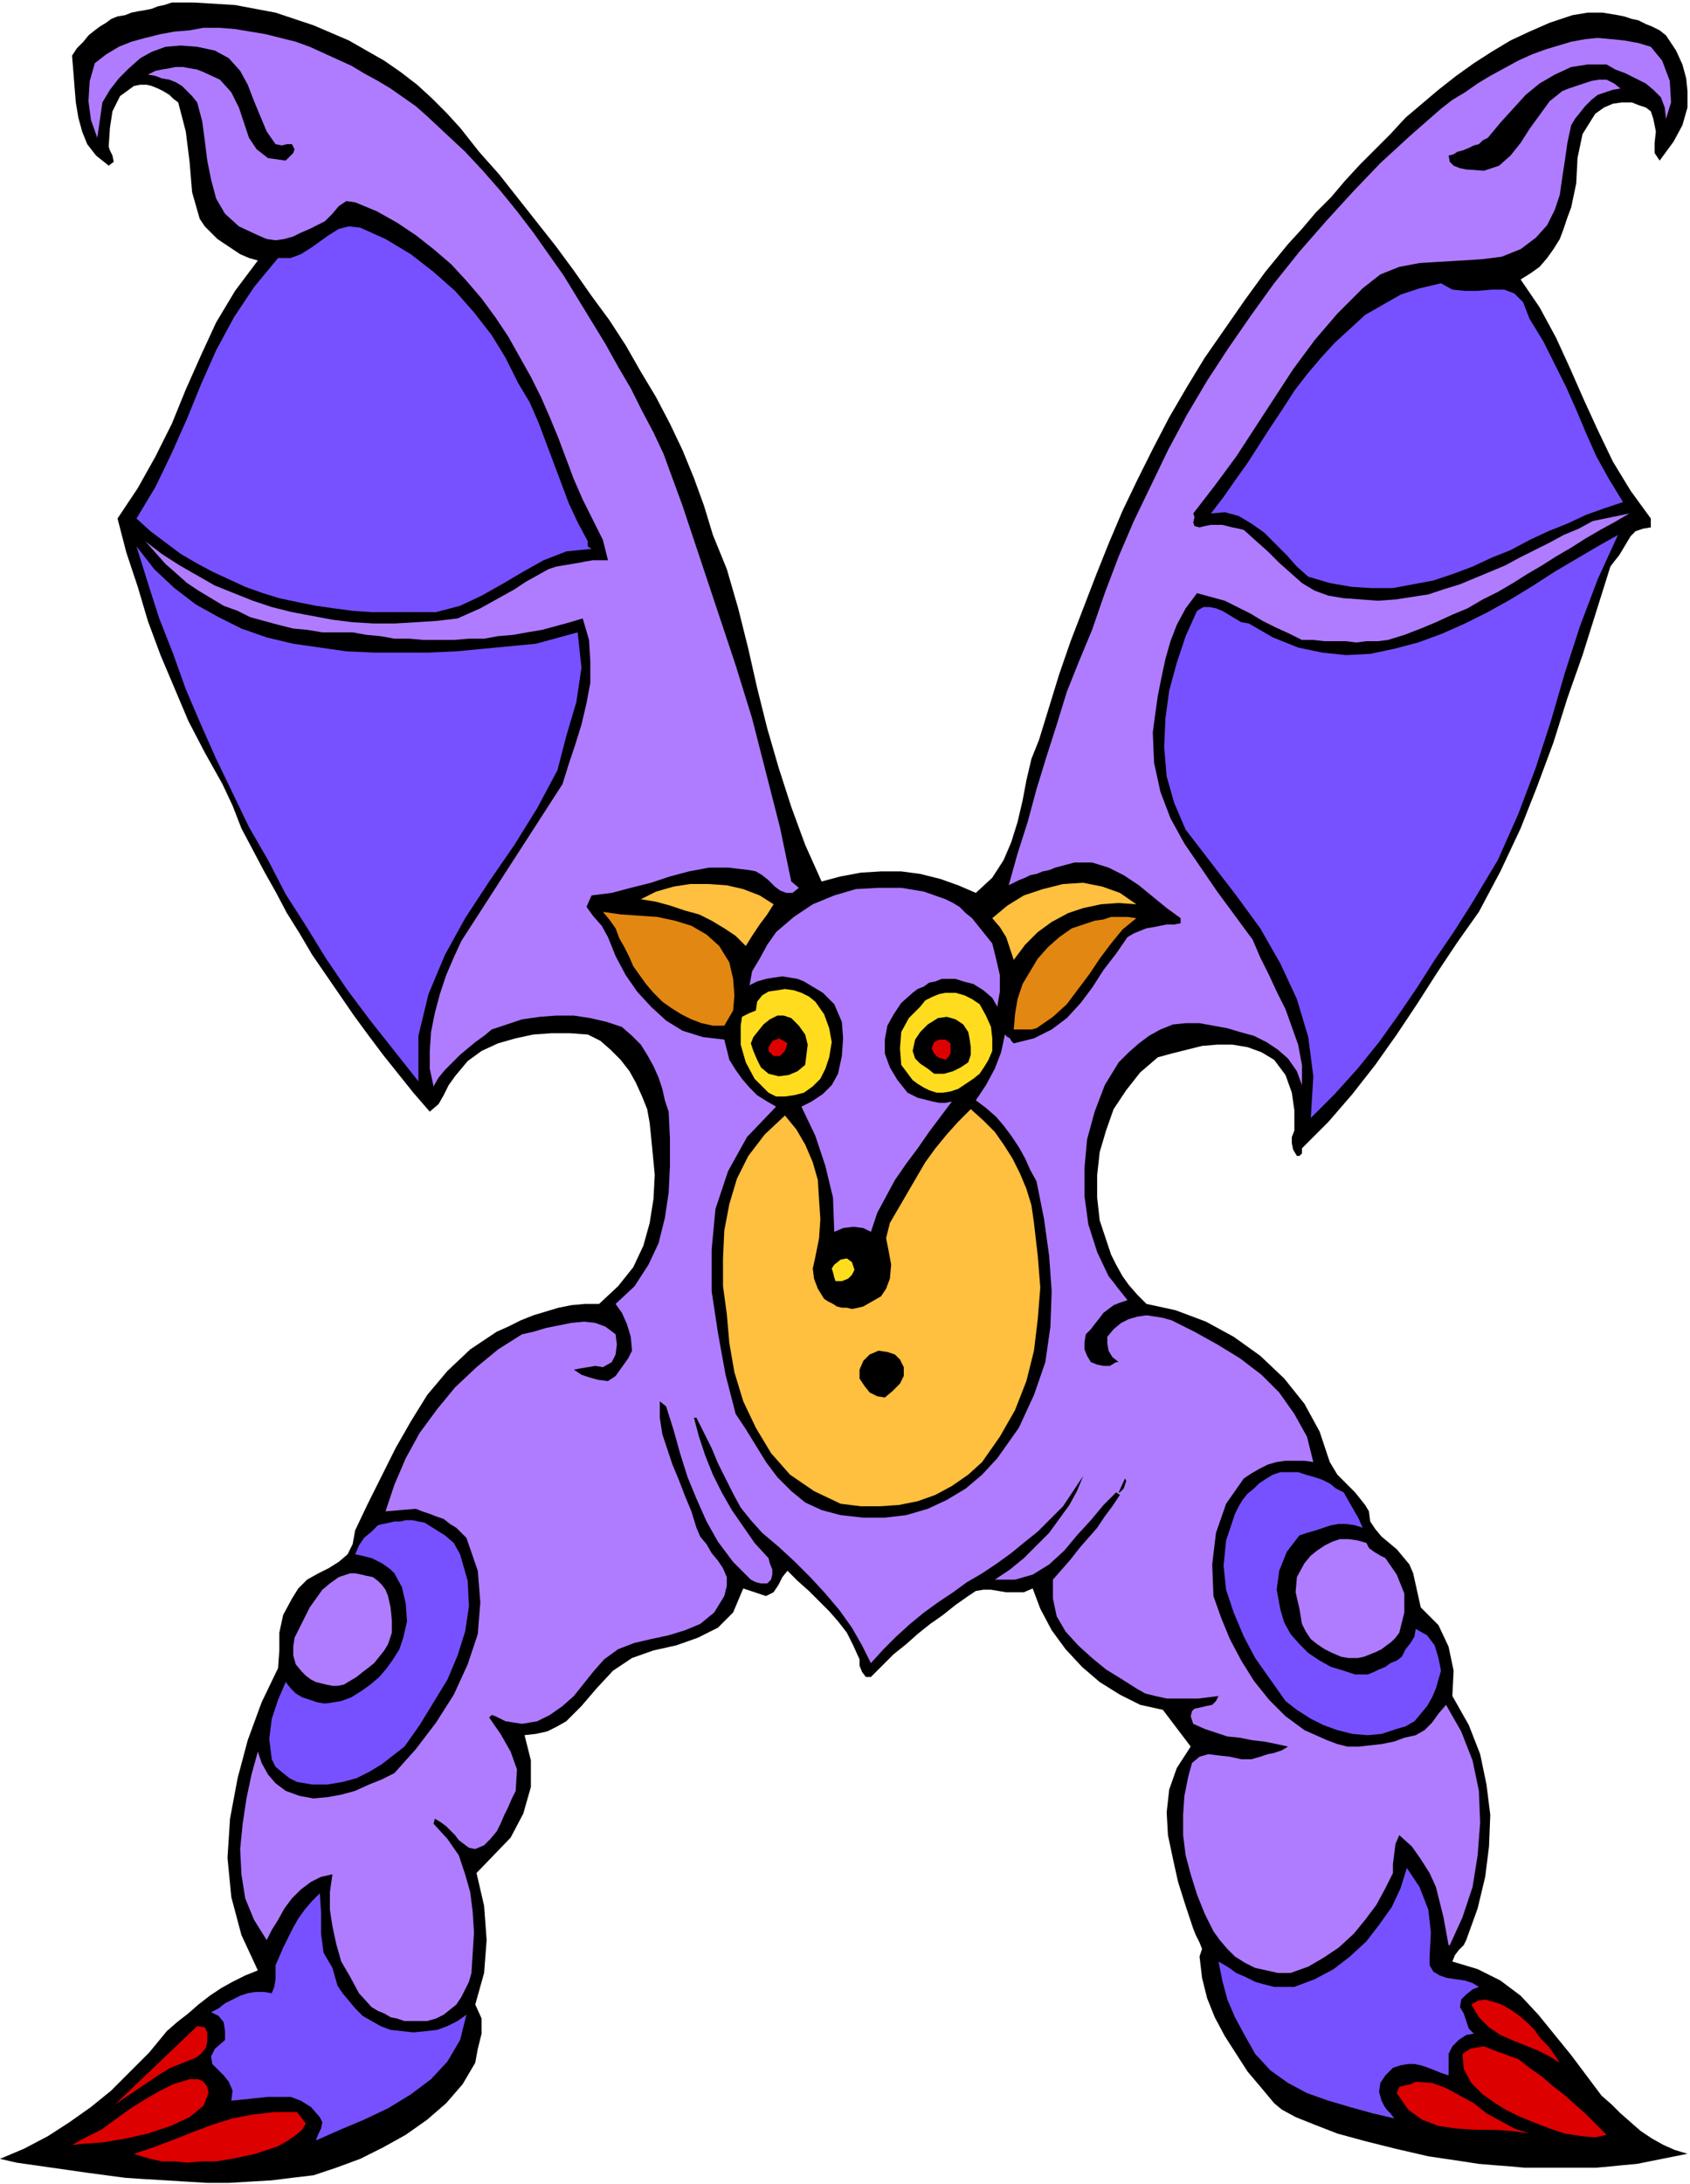 <svg xmlns="http://www.w3.org/2000/svg" fill-rule="evenodd" height="1.727in" preserveAspectRatio="none" stroke-linecap="round" viewBox="0 0 1337 1727" width="1.337in"><style>.pen1{stroke:none}.brush2{fill:#000}.brush3{fill:#af7cff}.brush4{fill:#7751ff}.brush5{fill:#ffbf3f}.brush7{fill:#ffdd1e}.brush8{fill:#d00}</style><path class="pen1 brush2" d="m364 101 15 19 16 18 15 19 15 19 15 19 14 19 14 20 14 19 13 20 12 21 12 20 11 21 10 21 9 22 8 22 7 23 11 27 9 31 8 32 7 31 8 32 9 31 10 31 11 30 13 29 15-4 16-3 16-1h16l15 2 16 4 14 5 14 6 13-12 9-14 6-14 5-16 4-17 3-16 4-17 6-15 8-26 8-26 9-26 10-26 10-26 10-25 11-26 12-25 12-24 13-25 14-24 14-23 16-23 16-23 16-22 18-22 11-12 11-13 12-12 11-13 12-13 12-12 12-12 12-13 13-11 13-11 14-11 14-10 14-9 15-9 15-7 16-7 6-2 6-2 6-2 6-1 6-1h12l6 1 6 1 5 1 6 2 5 1 6 3 5 2 6 3 5 4 8 12 5 11 3 11 1 10v13l-4 14-7 13-11 15-4-6v-8l1-9-2-10-2-6-4-3-6-2-5-2h-8l-7 1-7 3-7 5-10 16-4 19-1 20-4 19-3 8-3 9-3 8-5 8-5 7-6 7-7 5-8 5 15 22 13 24 11 24 11 25 11 24 12 25 14 23 16 22v7l-6 1-6 2-4 4-3 5-3 5-3 5-4 5-3 4-11 35-11 35-12 34-11 35-13 35-13 33-16 34-17 32-17 24-16 24-16 25-16 24-17 24-18 23-19 22-21 21v4l-2 2h-2l-3-5-1-5v-5l2-5v-16l-2-14-5-14-9-12-10-6-11-4-12-2h-12l-12 1-12 3-12 3-11 3-14 12-11 14-10 15-6 17-5 17-2 18v18l2 18 3 9 3 9 3 9 4 8 5 9 5 7 7 8 7 7 23 5 24 9 22 12 21 15 19 18 16 20 12 22 8 24 3 5 3 5 5 5 4 4 5 5 4 5 4 5 3 5 1 8 4 6 5 6 6 5 6 5 5 6 5 6 3 7 6 27 14 14 8 17 4 19-1 20 13 23 9 23 5 24 3 24-1 25-3 24-6 25-9 25-2 4-4 4-3 4-2 5 20 6 18 9 16 12 14 15 13 16 13 16 12 16 12 16 8 7 7 7 8 7 8 7 9 6 9 5 9 4 10 3-10 2-10 2-10 2-10 2-11 1-10 1-11 1h-57l-11-1-13-1-12-1-13-2-27-4-26-6-24-6-22-6-18-7-15-6-11-6-6-5-10-12-11-13-9-14-9-14-8-15-6-15-4-16-2-17 2-6-2-5-3-6-2-5-6-18-6-19-4-18-4-19-1-18 2-18 6-17 11-17-22-29-18-4-16-8-16-10-14-12-13-14-11-15-9-17-6-16-7 3h-14l-6-1-6-1h-6l-6 1-6 4-10 7-10 8-10 7-10 8-9 8-10 8-9 9-9 9h-4l-3-4-2-5v-5l-5-11-5-10-7-9-7-8-8-8-8-8-9-8-8-8-4 5-3 6-4 6-6 3-18-6-8 19-12 12-16 8-17 6-18 4-17 6-15 10-13 14-6 7-6 7-6 6-6 6-7 4-8 4-9 2-9 1 5 20v21l-6 21-10 19-27 28 6 26 2 27-2 26-7 25 5 11v12l-3 12-2 11-10 17-13 15-15 13-17 12-18 10-18 9-19 7-18 6-17 2-16 2-17 1-17 1h-17l-17-1-16-1-17-1-15-1-15-2-15-2-14-2-14-2-14-2-14-2-13-3 19-8 19-10 17-11 17-12 16-13 15-15 15-15 14-17 8-7 9-7 8-7 9-7 9-6 9-5 10-5 10-4-13-28-8-30-3-31 2-31 6-32 8-30 11-30 13-27 1-14v-14l3-14 7-13 5-8 7-7 9-5 8-4 8-5 7-6 4-8 2-11 10-21 11-22 11-22 12-21 13-21 16-19 18-17 21-14 9-4 10-5 10-4 10-3 10-3 10-2 11-1h11l15-14 12-15 8-17 5-18 3-19 1-19-2-21-2-20-2-11-4-10-5-11-5-9-7-9-8-8-8-7-10-5-14-1h-15l-14 1-14 3-14 4-13 6-11 8-10 12-5 7-4 8-4 7-7 6-13-15-12-15-12-15-12-16-11-15-11-16-11-16-11-16-10-17-10-16-9-17-9-16-9-17-9-17-7-18-8-17-14-25-13-25-11-26-11-26-10-27-8-27-9-27-7-27 16-24 14-25 13-26 11-27 12-27 12-26 15-25 18-24-7-2-7-3-6-4-6-4-6-4-5-5-5-5-4-6-6-21-2-24-3-24-6-23-4-3-3-3-5-3-4-2-5-2-4-1h-5l-5 1-11 8-6 12-2 13-1 15 1 3 2 4 1 5-4 3-10-8-7-9-4-10-3-11-2-12-1-12-1-13-1-12 4-6 5-5 4-5 5-4 4-3 5-3 4-3 5-2 6-1 5-2 5-1 6-1 5-1 5-2 5-1 6-2h17l17 1 16 1 16 3 16 3 15 5 15 5 14 6 14 6 14 8 14 8 13 9 13 10 12 11 11 11 11 12z"/><path class="pen1 brush3" d="m525 359 15 41 14 42 14 42 14 42 13 42 11 43 11 43 9 43 6 5-5 4h-5l-5-2-4-3-5-5-5-4-5-3-5-1-17-2h-15l-16 3-15 4-15 5-16 4-15 4-16 2-4 9 5 7 7 8 5 9 6 15 8 15 9 13 11 12 12 11 13 8 16 5 17 2 2 8 2 8 5 8 5 7 6 7 6 6 8 5 7 4-23 24-15 27-10 30-3 32v33l5 33 6 33 8 31 8 12 8 13 8 13 9 12 11 11 11 9 13 6 15 4 18 2h17l17-2 17-5 15-7 15-9 13-11 12-13 17-24 12-26 9-26 4-28 1-28-2-28-4-29-6-30-5-9-4-9-5-9-6-9-6-8-6-7-8-7-8-6 8-12 7-13 5-13 3-14 2 2 2 1 1 2 2 2 16-4 14-7 12-9 11-12 9-12 9-14 10-13 9-13 5-3 5-2 5-2 6-1 5-1 5-1h6l5-1v-4l-11-8-11-9-11-9-12-8-12-6-13-4h-14l-15 4-5 2-5 1-5 2-5 1-4 2-5 2-4 2-4 2 7-25 8-25 7-26 8-26 8-25 8-26 10-25 10-24 10-29 11-29 12-28 14-29 13-27 15-28 16-27 17-26 18-26 18-25 20-25 21-24 21-23 22-23 24-22 24-21 9-7 10-6 10-7 10-6 11-6 11-6 11-5 11-4 10-3 10-3 11-2 10-1 11 1 10 1 11 2 10 3 9 11 6 16 1 17-4 13-1-9-3-8-6-6-6-5-8-4-8-4-8-3-7-4h-15l-13 2-13 6-12 7-11 9-10 11-10 11-10 12-4 2-3 3-4 1-4 2-5 2-4 1-3 2-4 1 1 5 3 3 5 2 5 1 14 1 12-4 9-8 8-10 7-11 8-11 8-11 10-8 5-2 6-2 6-2 6-2 6-1h6l6 3 5 4-6 1-6 2-6 2-5 4-5 5-4 5-4 5-3 5-3 14-2 14-2 13-2 14-4 12-6 12-9 10-12 9-15 6-16 2-16 1-17 1-16 1-16 3-15 6-14 11-20 20-18 21-17 23-15 23-15 23-15 23-17 23-17 22 1 3-1 4 1 3 4 1 4-1 5-1h9l4 1 4 1 5 1 4 1 10 9 9 8 9 9 9 8 9 8 10 6 11 4 12 2 14 1 13 1 14-1 13-2 13-2 12-4 13-4 12-5 12-5 12-5 11-6 12-6 12-6 11-6 12-5 11-6 29-6-12 7-11 6-12 7-11 7-12 7-11 7-12 7-11 7-12 7-12 6-12 7-12 5-13 6-12 5-13 5-13 4-8 1h-9l-8 1-8-1h-17l-9-1h-9l-10-5-11-5-10-5-10-6-10-5-10-5-11-3-11-3-9 12-7 13-5 13-4 14-3 14-3 15-2 14-2 15 1 24 5 23 8 21 11 20 13 19 13 19 14 19 14 19 6 14 7 14 6 13 7 14 5 14 5 14 3 16v16l-4-11-7-10-8-7-9-6-10-5-11-3-10-3-11-2-11-2h-11l-10 1-10 4-9 5-8 6-8 7-8 8-11 18-8 21-6 22-2 22v23l3 22 7 22 9 19 4 5 3 4 4 5 4 5-6 2-5 2-4 3-4 3-3 4-4 5-3 4-4 4-1 6v6l2 5 3 5 5 2 5 1h5l5-3h2l-5-4-3-5-1-6v-5l5-6 6-5 6-3 7-2 7-1 7 1 6 1 7 2 18 9 18 10 18 11 17 13 14 14 12 17 10 18 5 20-7-1h-15l-7 1-7 2-6 3-7 4-6 4-14 20-8 23-3 25 1 25 6 17 7 17 9 17 10 16 12 15 13 13 15 11 18 8 8 3 8 2h9l9-1 9-1 10-2 8-3 9-2 7-4 6-6 5-7 6-7 12 21 9 23 5 24 1 25-2 26-4 25-8 24-10 22h-1l-2-11-2-11-3-12-3-12-5-11-7-11-7-10-10-9-3 7-1 8-1 8v7l-6 12-7 13-9 12-9 11-12 11-12 8-12 7-14 5h-10l-9-2-9-2-8-4-8-5-6-6-6-7-5-7-7-14-6-15-5-16-4-15-2-16v-16l1-15 3-15 3-11 6-5 7-2 8 1 9 1 9 2h8l7-2 6-2 5-1 6-2 5-3-9-2-10-2-9-1-10-2-10-1-9-3-9-3-9-4-2-6 1-4 2-2 5-1 4-1 5-1 3-3 2-4-8 1-8 1h-25l-9-2-8-2-7-4-11-7-13-8-11-9-11-10-10-11-7-12-3-14v-15l7-8 7-8 7-9 7-8 7-8 6-9 6-8 6-9-3-2-10 10-10 12-11 12-10 12-12 11-13 8-14 4h-16l12-8 11-9 10-10 10-10 8-11 8-11 6-11 5-12-8 12-8 12-10 10-10 10-10 8-11 9-11 8-12 8-12 7-11 8-12 8-11 8-11 9-11 10-10 10-10 11-7-14-8-14-10-14-11-13-12-13-12-12-13-12-13-11-9-10-8-10-6-11-6-12-6-12-5-12-6-12-6-12h-2l4 15 5 15 6 15 7 14 8 14 9 13 9 13 11 12 1 4 2 5v4l-1 4-3 3h-5l-4-1-4-2-14-14-12-16-9-16-8-18-7-17-6-19-5-18-6-19-5-4v13l2 13 4 12 4 12 5 12 5 13 5 12 4 13 3 7 5 6 4 7 5 6 4 6 3 7v7l-2 8-8 13-11 9-12 5-13 4-14 3-13 3-13 5-11 8-8 9-8 10-8 10-9 8-10 7-10 5-12 2-13-2-4-2-4-2-3-1-2 2 9 13 8 14 5 14-1 17-3 6-3 7-3 6-3 7-3 6-5 6-5 5-7 3-5-1-4-3-4-3-3-4-3-3-4-4-4-3-5-3-1 4 11 12 9 13 5 15 4 14 2 16 1 16-1 16-1 16-2 7-3 6-3 6-4 6-5 4-5 4-6 3-7 2h-18l-6-2-5-1-5-3-5-2-5-3-10-11-7-13-7-12-4-14-3-14-2-13v-14l2-14-9 2-8 4-8 6-7 7-6 8-5 9-5 8-4 8-10-16-7-17-3-19-1-20 2-20 3-20 4-19 5-18 3 9 5 9 6 7 8 6 11 4 11 2 11-1 11-2 11-3 11-5 10-4 10-5 17-19 16-21 14-22 11-24 8-24 2-25-2-25-9-26-4-4-4-4-5-3-5-4-6-2-5-2-6-2-5-2-24 2 7-21 9-21 11-20 14-19 14-17 17-16 17-14 19-12 9-2 10-3 10-2 10-2 10-1 9 1 8 3 8 6 1 8-1 8-3 6-7 4-6-1-6 1-6 1-5 1 6 4 6 2 7 2 8 1 6-4 5-7 5-7 3-6-1-11-3-10-4-9-5-7 15-14 11-17 8-17 5-20 3-20 1-21v-22l-1-21-3-9-2-9-3-9-4-9-5-9-5-8-7-7-8-7-12-4-13-3-13-2h-14l-13 1-14 2-12 4-12 4-6 5-7 5-6 5-6 5-6 6-6 6-5 6-4 7-3-14v-14l1-15 3-15 4-15 5-15 6-14 6-13 80-124 5-16 5-15 5-16 4-17 3-16v-17l-1-17-5-17-10 3-11 3-11 3-12 2-11 2-12 1-11 2h-12l-12 1h-24l-11-1h-12l-11-2-11-1-11-2h-24l-12-2-11-1-12-3-11-3-11-3-10-5-11-4-10-6-10-6-9-6-9-8-8-7-8-9-8-9 13 10 14 9 14 8 14 8 15 6 15 6 15 5 16 4 16 3 16 3 16 2 17 1h16l17-1 16-1 17-2 9-4 9-4 9-5 9-5 9-5 9-6 9-5 9-5 6-2 6-1 6-1 6-1 5-1 6-1h12l-4-16-8-16-8-16-7-16-6-16-6-16-7-17-7-16-8-16-9-16-9-16-10-15-11-15-12-14-12-13-14-12-14-11-15-10-16-9-17-7-7-1-6 4-5 6-6 6-6 3-6 3-7 3-6 3-7 2-7 1-7-1-7-3-15-7-11-10-7-12-4-15-3-15-2-16-2-15-4-15-4-5-4-4-4-4-5-3-5-2-6-1-5-2-6-1 6-3 5-1 6-1 5-1h6l5 1 6 1 5 2 13 6 9 10 6 12 4 12 4 12 6 9 9 7 14 2 2-2 2-2 2-2 1-3-2-4h-4l-4 1-5-1-7-10-5-12-5-12-5-13-6-11-9-10-11-6-14-3-13-1-12 1-11 4-9 5-9 8-8 8-7 9-6 10-4 28-5-14-2-15 1-16 4-14 9-7 10-6 10-4 11-3 12-3 11-2 12-1 11-2h13l12 1 12 2 12 2 12 3 12 3 11 4 11 5 11 5 11 5 10 6 11 6 10 6 10 7 10 7 9 8 15 14 15 14 14 15 14 16 13 16 13 17 12 17 12 17 11 18 11 18 11 18 10 18 10 17 9 18 9 17 8 17z"/><path class="pen1 brush4" d="m410 303 9 15 7 16 6 16 6 16 6 16 6 16 7 15 8 15v4l3 2-20 2-18 7-16 9-17 10-16 9-17 8-19 5h-51l-15-1-15-2-14-2-15-3-14-3-13-4-14-5-13-6-13-6-13-7-12-7-12-9-12-9-11-10 15-25 13-27 12-27 11-27 12-27 14-26 16-24 19-23h10l8-3 8-5 7-5 7-5 8-5 8-2 9 1 20 9 20 12 18 14 17 15 15 17 14 18 11 18 10 20zm800-51 11 18 9 18 9 18 8 18 8 19 8 18 10 18 11 18-15 5-14 5-15 7-15 6-15 7-15 8-15 6-15 7-16 6-15 5-16 3-16 3h-17l-16-1-17-3-17-5-9-8-8-9-9-9-9-9-10-7-10-6-11-3-11 1 10-13 9-13 10-14 9-14 9-14 10-15 9-14 10-13 11-13 11-12 12-11 12-11 14-8 14-8 15-5 17-4 9 5 10 1h10l11-1h10l8 3 7 7 5 13z"/><path class="pen1 brush4" d="m1280 423-16 35-14 37-12 37-11 38-12 37-14 37-16 36-21 35-14 22-15 22-14 22-15 22-15 21-17 21-18 20-19 19 2-33-4-31-9-30-13-28-16-28-19-26-20-26-20-26-9-21-6-21-2-23 1-23 3-22 6-22 7-21 9-20 5-3h5l5 1 5 2 5 3 5 3 5 3 6 1 19 11 20 8 19 4 19 2 19-1 19-4 19-5 19-7 18-8 18-9 18-10 18-11 17-11 17-10 17-10 16-9zm-856 86 33-9 3 28-4 27-8 27-7 27-16 30-18 29-20 29-19 29-16 29-13 31-8 33v36l-19-24-19-24-18-24-17-25-16-26-16-25-14-27-15-26-13-27-13-27-12-27-12-28-10-28-11-28-9-28-9-29 14 18 16 15 17 13 18 10 18 9 20 7 21 5 21 3 21 3 22 1h43l22-1 21-2 21-2 21-2z"/><path class="pen1 brush5" d="m612 715-5 8-6 8-6 9-5 8-8-8-9-6-10-6-10-5-11-3-12-4-11-3-12-2 12-6 14-4 13-2h15l14 1 13 3 13 5 11 7zm287 0-14-1-14 1-14 3-12 4-13 7-11 8-10 10-9 12-3-9-3-9-5-8-6-7 12-10 13-8 15-5 16-4 16-1 15 3 14 5 13 9z"/><path class="pen1 brush3" d="m785 746 3 12 3 13v13l-2 12-4-7-7-6-8-5-8-2-6-2h-11l-5 2-5 1-4 3-5 2-4 3-9 8-6 9-5 9-2 11v11l4 11 6 10 8 10 4 2 4 2 4 1 4 1 4 1 5 1h5l5-1-9 12-9 12-9 13-9 12-9 13-7 13-7 13-5 15-6-3-8-1-8 1-7 3-1-27-6-25-8-24-11-23 8-4 9-6 7-7 5-9 3-14 1-14-1-13-6-14-5-5-4-4-5-3-5-3-5-3-5-2-6-1-6-1-7 1-6 1-7 2-6 3 2-11 6-10 6-11 7-10 14-12 15-10 17-7 17-5 18-1h18l18 3 17 6 6 3 5 3 5 5 5 4 4 5 4 5 4 5 4 5z"/><path class="pen1" d="m577 761 3 13 1 13-1 12-7 12h-9l-9-2-8-3-8-4-8-5-7-5-7-7-6-7-5-7-5-7-3-7-4-8-4-7-3-8-5-7-5-6 14 2 14 1 15 1 14 3 13 4 12 7 10 9 8 13zm322-35-11 9-9 11-9 12-8 12-9 12-9 12-11 10-13 9-4 1h-14l1-12 2-12 4-12 6-10 6-10 8-9 9-8 10-7 6-2 6-2 6-2 7-1 6-2h13l7 1z" style="fill:#e28711"/><path class="pen1 brush7" d="m645 792 7 10 4 11 2 11-2 12-3 9-4 8-6 6-7 5-8 2-7 1h-7l-6-3-11-11-7-13-4-14v-15l1-7 6-3 5-2 1-7 4-5 5-3 7-1 6-1 7 1 6 2 6 3 5 4zm130 2 5 9 4 9 1 9v10l-3 7-3 5-4 6-5 4-6 4-6 4-6 2-6 1h-5l-6-2-4-2-5-3-4-3-3-4-3-4-3-4-1-13 1-13 6-11 9-9 4-5 6-3 5-2 5-1h8l7 2 6 3 6 4z"/><path class="pen1 brush2" d="m632 811 5 7 2 8-1 8-1 8-6 5-7 3-8 1-8-2-6-5-3-6-3-7-2-6 2-5 4-5 4-5 5-4 6-3h5l6 2 6 6zm134 5 1 5 1 7v6l-2 6-6 4-6 3-7 2h-8l-5-4-6-4-4-4-2-6 2-9 4-6 6-6 8-5 7-1 7 2 6 4 4 6z"/><path class="pen1 brush8" d="m623 825-1 3-1 3-2 2-2 2h-5l-2-2-2-2v-3l2-3 1-2 3-1 2-1 2 1 2 1 3 2zm129 0v8l-2 3-2 2-3-1-3-1-3-3-2-4 2-5 4-2h5l4 3z"/><path class="pen1 brush5" d="m818 967 3 26 2 25-2 25-3 25-6 24-9 23-12 21-14 20-11 10-13 9-13 7-14 5-15 3-15 1h-15l-16-2-21-10-19-13-15-17-12-20-10-21-7-23-4-23-2-23-3-22v-22l1-22 4-21 6-20 9-18 13-17 16-15 9 11 7 12 6 14 4 14 1 16 1 15-1 15-3 15-2 9 1 8 3 8 5 8 3 2 4 2 3 2 4 1h4l4 1 5-1 4-1 7-4 7-4 4-6 3-8 1-11-2-11-2-10 3-12 7-12 7-12 7-12 7-12 8-11 9-11 9-10 10-10 10 9 9 9 7 10 7 11 6 12 5 12 4 13 2 14z"/><path class="pen1 brush7" d="m676 1004-2 4-3 3-5 2h-5l-1-3-1-4-1-3 2-3 5-4 5-1 4 3 2 6z"/><path class="pen1 brush2" d="M715 1081v7l-3 6-6 6-6 5-6-1-6-3-4-5-4-6v-7l3-7 5-5 7-3 7 1 6 2 4 4 3 6z"/><path class="pen1 brush4" d="m1063 1180 4 7 4 7 4 7 3 7-6-2-7-1h-6l-6 1-6 2-6 2-7 2-6 2-10 13-6 15-2 15 3 16 3 10 5 9 7 8 7 7 9 6 9 5 10 3 9 3h10l5-2 4-2 5-2 4-3 5-2 4-3 3-6 4-5 3-5 1-6 9 5 6 8 3 10 2 10-2 7-2 7-3 7-4 7-5 6-5 6-7 4-7 2-12 4-11 1-12-1-12-3-11-4-10-5-11-7-9-7-12-17-12-17-9-17-8-19-6-18-2-19 2-20 7-21 3-6 3-5 4-5 5-4 4-4 6-4 5-3 6-2h14l6 2 7 2 6 2 6 3 5 4 6 3z"/><path class="pen1 brush2" d="M886 1180h-1l5-11 1 2-1 3-1 3-3 3z"/><path class="pen1 brush4" d="m364 1229 6 21 1 20-3 20-6 19-8 19-11 18-11 18-12 17-9 7-9 7-10 6-10 5-11 3-12 2h-12l-12-2-6-3-5-4-6-5-3-6-2-16 2-16 5-15 6-14 4 5 4 4 5 3 6 2 6 2 6 1 7-1 6-1 8-3 8-5 7-5 7-6 6-7 5-7 5-8 3-9 3-13-1-14-3-13-6-11-3-3-4-3-3-2-4-2-4-2-4-1-4-1-5-1 3-7 4-6 6-5 5-5 4-1 5-1 4-1h5l4-1h5l5 1 5 1 8 5 8 5 7 6 5 9z"/><path class="pen1 brush3" d="m1096 1232 9 13 6 15v15l-4 16-3 4-3 3-4 3-4 3-4 2-5 2-5 2-5 1h-7l-6-1-7-3-6-3-6-4-5-4-4-6-3-6-2-12-3-13 1-12 6-11 5-6 5-4 6-4 6-3 6-2h7l7 1 7 2 2 4 4 3 5 3 4 2zm-789 30 2 9 1 10v10l-3 9-3 5-4 5-4 5-5 4-4 3-5 4-5 3-5 3-5 1h-4l-5-1-4-1-4-1-4-2-4-3-3-3-5-6-2-7v-7l1-7 4-8 4-8 4-8 5-7 5-7 6-5 7-5 9-3h4l5 1 4 1 5 1 4 3 3 3 3 4 2 5z"/><path class="pen1 brush4" d="M1131 1547v7l3 5 5 3 6 2 7 1 7 1 6 2 5 3-5 2-5 4-4 4-1 6 3 5 2 6 2 6 4 4-6 1-6 4-5 5-3 6v17l-6-2-5-2-5-2-6-2-5-1h-5l-6 1-6 2-6 6-4 6-1 7 2 7 2 4 2 3 3 3 3 4-17-4-18-5-17-5-17-6-15-8-14-10-12-13-9-16-7-13-6-14-4-15-3-15 7 4 7 5 7 3 8 4 7 2 8 2h16l16-6 15-8 13-10 13-12 10-13 10-14 7-15 5-16 10 15 7 18 2 18-1 19zm-868 9 2 7 2 7 4 6 5 6 5 6 6 6 7 4 7 4 8 3 9 1 9 1 10-1 9-1 8-3 8-4 7-5-5 20-10 17-13 14-16 12-18 11-19 9-19 8-18 8h-1l2-5 2-4 1-5-2-4-7-8-8-5-8-3h-18l-10 1-9 1-10 1 1-8-3-7-4-5-5-5-4-4-1-6 3-6 8-7v-7l-1-7-4-5-6-3 6-3 5-4 6-3 6-3 6-2 6-1h7l6 1 2-5 1-6v-11l3-7 3-7 4-8 4-8 4-7 5-7 6-7 6-6 1 15v17l2 15 7 12z"/><path class="pen1 brush8" d="m1234 1631-8-5-10-5-10-4-10-4-9-4-9-6-8-8-6-10 5-3 6-1 7 2 6 2 7 4 6 4 7 6 6 6 5 7 6 6 5 7 4 6zm-1071-12-4 5-4 3-5 2-5 2-5 2-5 2-5 3-5 3-34 23 65-62 6 1 2 4v7l-1 5zm1108 69-9 2-11-1-13-2-12-4-13-5-12-5-10-5-8-5-10-7-9-9-6-11-1-12 6-4 5-1 6-1 5 2 5 2 6 2 5 2 6 2 9 7 10 7 8 7 9 7 8 7 9 8 8 8 9 9zm-1106-33-4 10-11 9-15 7-18 6-18 4-18 3-14 1-10 1 11-6 12-6 11-8 11-8 11-7 12-7 12-6 13-4h7l4 2 3 4 1 5zm940 0 2-5 4-1 5-1 4-2 13 1 11 4 11 6 11 6 10 8 11 6 11 6 12 4-13-2-15-1h-15l-15-1-14-2-13-5-11-8-9-13zm-863 24-3 5-6 5-6 4-7 4-9 3-9 3-9 2-10 2-12 2h-11l-12 1-10-1h-10l-9-2-7-2-6-2 15-5 16-6 15-6 16-6 16-5 16-3 17-2h18l7 9z"/></svg>
